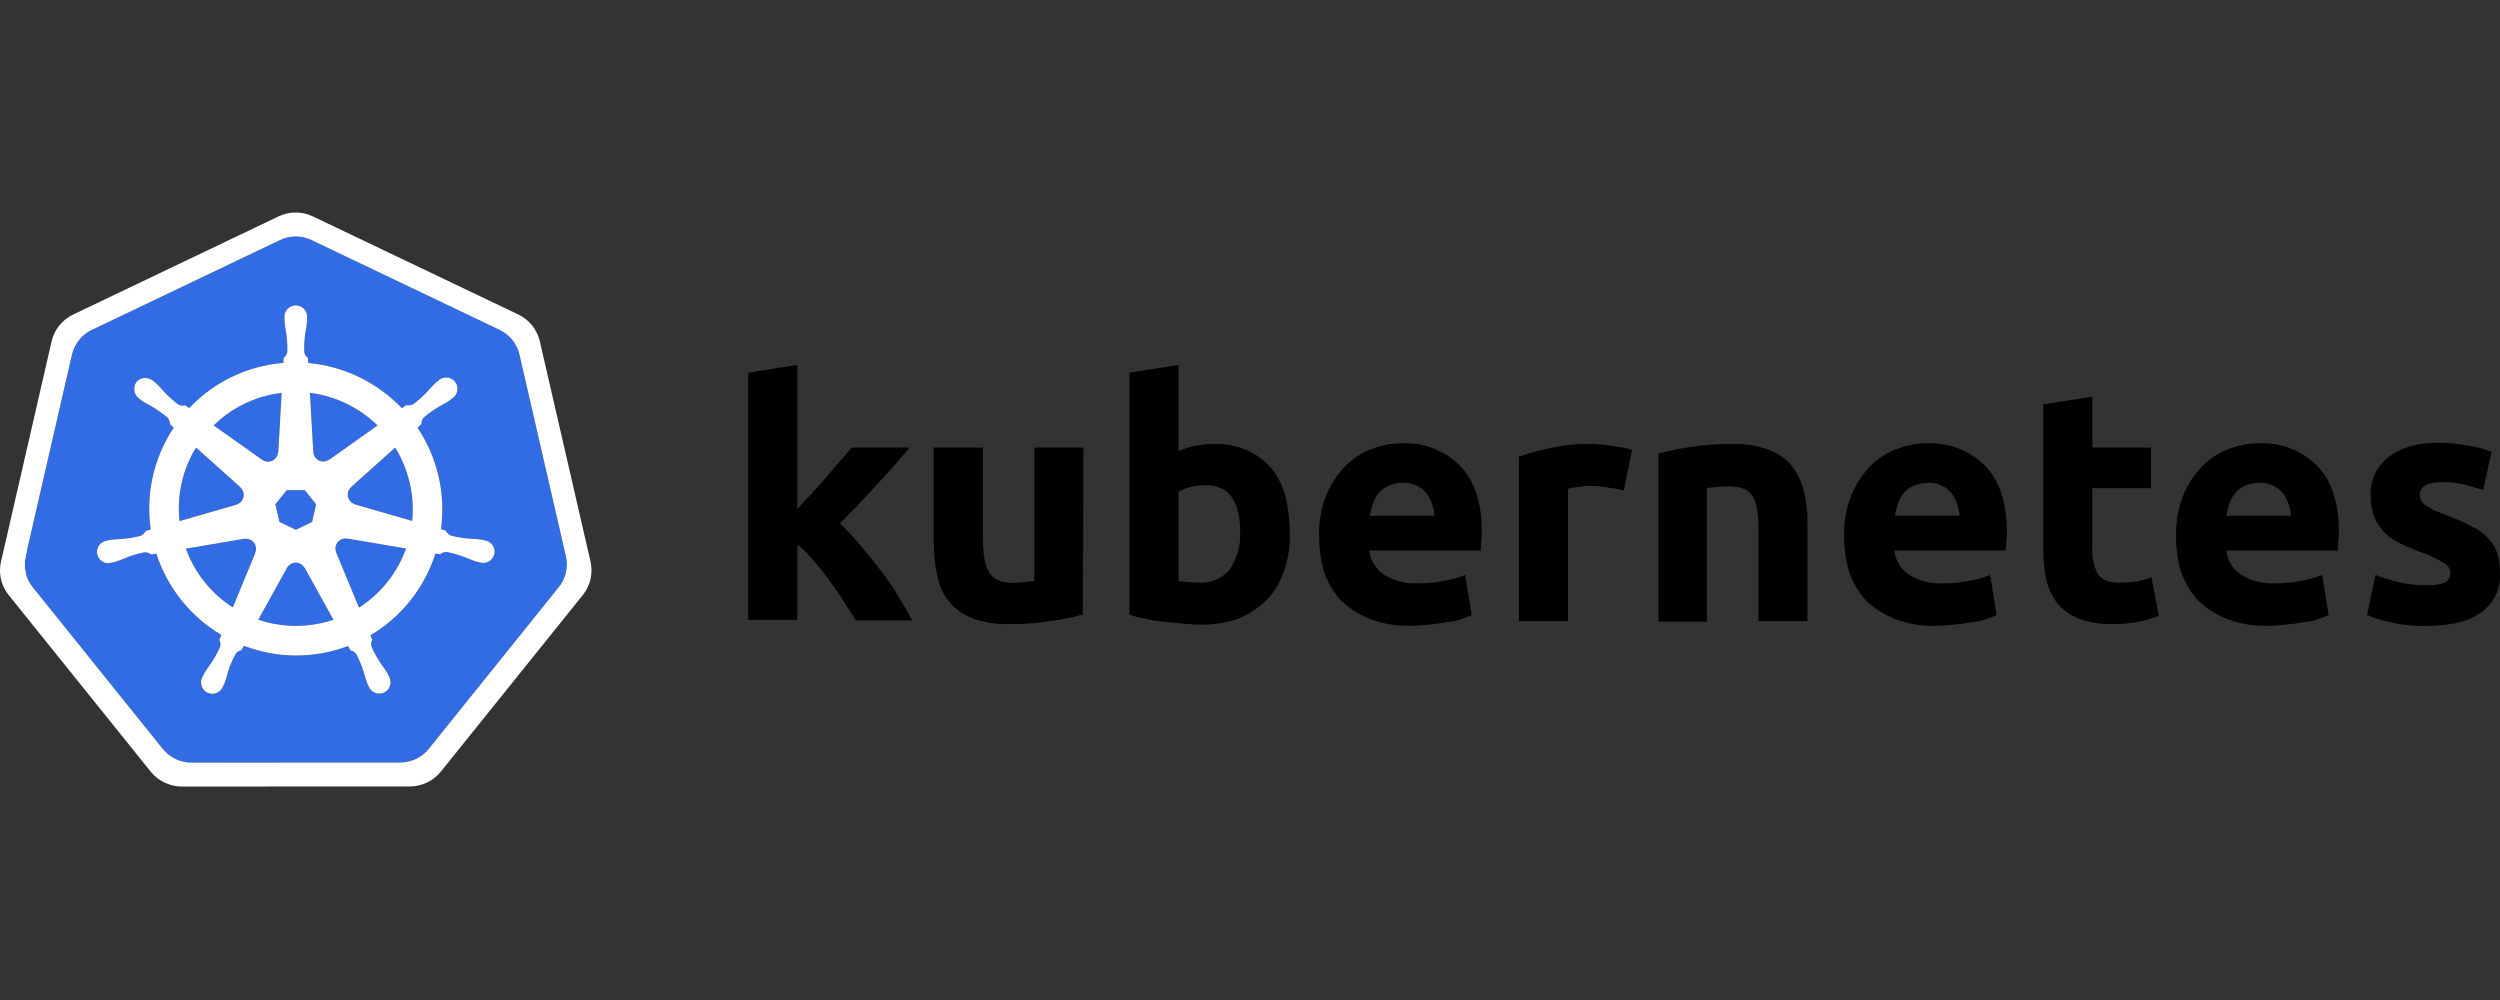 <svg width="200" height="80" viewBox="0 0 200 80" fill="none" xmlns="http://www.w3.org/2000/svg">
<rect x="0" y="0" width="200" height="80" fill="#333333" stroke="none"/>
<path d="M63.737 40.779C64.12 40.348 64.503 39.917 64.934 39.486C65.334 39.041 65.733 38.594 66.131 38.146C66.514 37.667 66.897 37.236 67.232 36.853C67.568 36.469 67.903 36.087 68.142 35.8H72.786C71.876 36.853 70.966 37.907 70.057 38.864C69.195 39.822 68.238 40.827 67.184 41.88C67.762 42.421 68.305 42.997 68.812 43.604C69.387 44.274 69.913 44.944 70.44 45.614C70.962 46.286 71.442 46.99 71.876 47.721C72.307 48.439 72.691 49.062 72.978 49.636H68.478C68.19 49.157 67.855 48.679 67.52 48.152C67.169 47.572 66.785 47.012 66.37 46.477C65.981 45.902 65.549 45.358 65.078 44.849C64.696 44.371 64.263 43.938 63.785 43.556V49.588H59.859V29.816L63.785 29.193V40.779" fill="black"/>
<path d="M86.625 49.157C85.776 49.394 84.913 49.57 84.04 49.684C82.948 49.862 81.842 49.943 80.736 49.923C79.725 49.96 78.716 49.797 77.768 49.445C77.054 49.175 76.422 48.724 75.936 48.137C75.449 47.549 75.123 46.845 74.991 46.093C74.795 45.246 74.699 44.378 74.703 43.508V35.8H78.629V43.029C78.629 44.274 78.774 45.184 79.109 45.758C79.444 46.333 80.066 46.62 80.975 46.62C81.279 46.627 81.583 46.611 81.885 46.572C82.22 46.524 82.46 46.524 82.747 46.476V35.8H86.673L86.625 49.157Z" fill="black"/>
<path d="M99.217 42.598C99.217 40.061 98.307 38.816 96.44 38.816C96.037 38.817 95.635 38.865 95.243 38.96C94.907 39.041 94.585 39.17 94.286 39.343V46.477C94.477 46.525 94.716 46.525 95.004 46.572C95.291 46.572 95.626 46.62 95.961 46.62C96.426 46.641 96.889 46.553 97.314 46.361C97.738 46.17 98.111 45.881 98.403 45.519C98.976 44.656 99.26 43.633 99.217 42.598ZM103.191 42.694C103.211 43.72 103.049 44.741 102.712 45.711C102.424 46.569 101.95 47.354 101.324 48.008C100.671 48.638 99.908 49.141 99.073 49.493C98.088 49.833 97.05 49.995 96.009 49.971C95.53 49.971 95.052 49.923 94.525 49.876C93.998 49.828 93.52 49.78 92.993 49.732C92.514 49.684 92.035 49.588 91.556 49.492C91.147 49.422 90.746 49.31 90.359 49.157V29.815L94.286 29.193V36.087C94.731 35.893 95.197 35.749 95.674 35.656C96.179 35.559 96.692 35.511 97.206 35.513C98.096 35.496 98.978 35.676 99.791 36.039C100.533 36.362 101.189 36.854 101.707 37.476C102.257 38.146 102.65 38.931 102.856 39.774C103.073 40.732 103.185 41.711 103.191 42.694" fill="black"/>
<path d="M105.526 42.838C105.5 41.741 105.695 40.65 106.1 39.63C106.446 38.778 106.95 37.998 107.584 37.331C108.171 36.714 108.892 36.239 109.691 35.944C110.48 35.62 111.327 35.456 112.18 35.464C113.039 35.425 113.896 35.567 114.696 35.88C115.496 36.194 116.221 36.672 116.824 37.284C117.974 38.481 118.548 40.253 118.548 42.55C118.554 42.807 118.538 43.063 118.5 43.317C118.5 43.556 118.452 43.795 118.452 44.035H109.546C109.585 44.419 109.709 44.79 109.907 45.121C110.106 45.452 110.375 45.735 110.696 45.95C111.493 46.462 112.43 46.713 113.377 46.668C114.084 46.678 114.79 46.614 115.483 46.477C116.073 46.377 116.651 46.217 117.207 45.997L117.733 49.205C117.543 49.301 117.255 49.397 116.872 49.54C116.485 49.671 116.082 49.751 115.675 49.78C115.217 49.874 114.753 49.937 114.286 49.971C113.808 50.019 113.281 50.067 112.802 50.067C111.689 50.093 110.583 49.898 109.546 49.493C108.691 49.153 107.91 48.649 107.248 48.008C106.657 47.337 106.202 46.556 105.908 45.711C105.657 44.774 105.528 43.808 105.525 42.838M114.765 41.306C114.752 40.979 114.688 40.655 114.574 40.348C114.479 40.039 114.333 39.748 114.143 39.486C113.916 39.2 113.623 38.973 113.29 38.823C112.957 38.673 112.593 38.605 112.228 38.625C111.832 38.625 111.441 38.706 111.078 38.864C110.778 38.987 110.515 39.185 110.313 39.438C110.098 39.691 109.935 39.984 109.833 40.3C109.731 40.614 109.651 40.934 109.594 41.258H114.765" fill="black"/>
<path d="M129.894 39.247C129.487 39.131 129.071 39.05 128.649 39.007C128.145 38.91 127.632 38.861 127.118 38.863C126.813 38.879 126.509 38.911 126.208 38.959C125.95 38.994 125.694 39.042 125.442 39.103V49.683H121.516V36.518C122.331 36.242 123.162 36.018 124.005 35.847C125.057 35.608 126.134 35.495 127.213 35.513C127.469 35.507 127.725 35.523 127.979 35.56C128.284 35.571 128.588 35.603 128.889 35.656C129.176 35.704 129.463 35.752 129.798 35.8C130.086 35.847 130.373 35.943 130.564 35.99L129.894 39.247Z" fill="black"/>
<path d="M132.68 36.279C134.602 35.772 136.581 35.514 138.569 35.513C139.565 35.471 140.559 35.634 141.489 35.991C142.221 36.238 142.868 36.686 143.356 37.284C143.807 37.883 144.133 38.567 144.314 39.294C144.515 40.141 144.611 41.01 144.601 41.88V49.684H140.675V42.359C140.675 41.114 140.532 40.204 140.197 39.678C139.861 39.151 139.239 38.912 138.329 38.912C138.025 38.905 137.721 38.921 137.419 38.96C137.13 38.965 136.842 38.997 136.558 39.055V49.732H132.68V36.279Z" fill="black"/>
<path d="M147.526 42.838C147.5 41.741 147.695 40.65 148.1 39.63C148.446 38.778 148.949 37.998 149.584 37.331C150.171 36.714 150.892 36.239 151.691 35.944C152.48 35.62 153.327 35.456 154.18 35.464C155.039 35.425 155.896 35.567 156.696 35.88C157.496 36.194 158.221 36.672 158.825 37.284C159.973 38.481 160.548 40.253 160.548 42.55C160.554 42.807 160.538 43.063 160.5 43.317C160.5 43.556 160.452 43.795 160.452 44.035H151.547C151.586 44.419 151.709 44.79 151.908 45.121C152.106 45.452 152.376 45.735 152.696 45.95C153.493 46.462 154.43 46.713 155.377 46.668C156.084 46.678 156.79 46.614 157.484 46.477C158.073 46.377 158.651 46.217 159.207 45.997L159.734 49.205C159.543 49.301 159.255 49.397 158.872 49.54C158.485 49.671 158.083 49.751 157.675 49.78C157.217 49.874 156.753 49.937 156.286 49.971C155.808 50.019 155.281 50.067 154.802 50.067C153.69 50.093 152.583 49.898 151.547 49.493C150.691 49.153 149.911 48.649 149.249 48.008C148.658 47.337 148.202 46.556 147.909 45.711C147.658 44.774 147.529 43.808 147.525 42.838M156.765 41.306C156.753 40.979 156.688 40.655 156.575 40.348C156.48 40.039 156.334 39.748 156.143 39.486C155.916 39.2 155.623 38.973 155.29 38.823C154.957 38.673 154.593 38.605 154.228 38.625C153.832 38.625 153.441 38.706 153.079 38.864C152.779 38.987 152.515 39.185 152.313 39.438C152.098 39.691 151.935 39.984 151.834 40.3C151.732 40.614 151.652 40.934 151.595 41.258H156.765" fill="black"/>
<path d="M163.461 32.353L167.387 31.73V35.8H172.079V39.055H167.387V43.938C167.354 44.619 167.503 45.297 167.818 45.901C168.105 46.381 168.727 46.62 169.589 46.62C170.022 46.612 170.453 46.58 170.882 46.524C171.305 46.447 171.722 46.335 172.127 46.189L172.701 49.253C172.193 49.469 171.664 49.63 171.121 49.732C170.413 49.88 169.69 49.944 168.967 49.922C168.054 49.948 167.145 49.802 166.286 49.492C165.641 49.231 165.067 48.82 164.61 48.295C164.166 47.734 163.855 47.079 163.7 46.38C163.54 45.576 163.46 44.758 163.461 43.938V32.353" fill="black"/>
<path d="M174.088 42.838C174.063 41.741 174.258 40.65 174.663 39.63C175.009 38.778 175.512 37.998 176.147 37.331C176.734 36.714 177.455 36.239 178.253 35.944C179.043 35.62 179.889 35.456 180.743 35.464C181.601 35.425 182.459 35.567 183.259 35.88C184.059 36.194 184.784 36.672 185.387 37.284C186.537 38.481 187.11 40.253 187.11 42.55C187.117 42.807 187.101 43.063 187.063 43.317C187.063 43.556 187.015 43.795 187.015 44.035H178.11C178.149 44.419 178.272 44.79 178.47 45.121C178.669 45.452 178.938 45.735 179.259 45.95C180.056 46.462 180.993 46.713 181.939 46.668C182.647 46.678 183.353 46.614 184.047 46.477C184.636 46.377 185.214 46.217 185.77 45.997L186.297 49.205C186.106 49.301 185.818 49.397 185.435 49.54C185.048 49.671 184.645 49.751 184.238 49.78C183.78 49.874 183.316 49.937 182.85 49.971C182.37 50.019 181.845 50.067 181.365 50.067C180.253 50.093 179.146 49.898 178.11 49.493C177.254 49.153 176.473 48.649 175.812 48.008C175.22 47.337 174.765 46.556 174.471 45.711C174.197 44.778 174.068 43.809 174.088 42.838M183.281 41.306C183.268 40.979 183.203 40.655 183.089 40.348C182.994 40.039 182.848 39.748 182.658 39.486C182.431 39.2 182.138 38.973 181.805 38.823C181.472 38.673 181.108 38.605 180.743 38.625C180.348 38.625 179.956 38.706 179.594 38.864C179.294 38.987 179.03 39.185 178.828 39.438C178.613 39.691 178.45 39.984 178.349 40.3C178.247 40.614 178.167 40.934 178.11 41.258H183.281" fill="black"/>
<path d="M194.058 46.812C194.577 46.85 195.098 46.785 195.591 46.621C195.734 46.542 195.851 46.423 195.928 46.278C196.004 46.133 196.037 45.969 196.021 45.806C196.021 45.471 195.83 45.232 195.447 44.993C194.887 44.659 194.293 44.386 193.675 44.179C193.053 43.94 192.479 43.7 192 43.461C191.542 43.241 191.122 42.95 190.755 42.599C190.403 42.242 190.126 41.819 189.941 41.354C189.737 40.803 189.64 40.218 189.654 39.631C189.627 39.042 189.744 38.455 189.994 37.922C190.245 37.388 190.621 36.923 191.09 36.566C192.048 35.8 193.389 35.417 195.064 35.417C195.883 35.423 196.701 35.504 197.506 35.657C198.128 35.751 198.738 35.912 199.325 36.136L198.655 39.2C198.162 39.05 197.667 38.906 197.171 38.769C196.591 38.626 195.996 38.562 195.399 38.577C194.154 38.577 193.58 38.912 193.58 39.582C193.588 39.73 193.621 39.876 193.675 40.014C193.743 40.174 193.86 40.309 194.01 40.397C194.155 40.493 194.393 40.636 194.633 40.78C194.92 40.923 195.255 41.019 195.686 41.211C196.427 41.476 197.147 41.796 197.841 42.168C198.344 42.398 198.786 42.742 199.134 43.173C199.464 43.502 199.696 43.917 199.804 44.37C199.947 44.868 200.012 45.385 199.995 45.902C200.026 46.509 199.901 47.113 199.633 47.657C199.365 48.202 198.962 48.669 198.463 49.015C197.458 49.733 196.021 50.068 194.106 50.068C193.074 50.099 192.043 49.987 191.042 49.733C190.468 49.614 189.907 49.437 189.367 49.206L190.037 45.998C190.707 46.256 191.395 46.464 192.096 46.62C192.741 46.758 193.399 46.822 194.058 46.812Z" fill="black"/>
<path d="M0.75 44.113H3.022V45.918H0.75L0.75 44.113Z" fill="white"/>
<path d="M27.771 43.094C27.711 43.082 27.65 43.078 27.588 43.08C27.483 43.086 27.379 43.113 27.284 43.159C27.099 43.248 26.955 43.406 26.884 43.598C26.812 43.79 26.817 44.003 26.898 44.191L26.892 44.199L28.716 48.606C30.462 47.492 31.786 45.829 32.48 43.878L27.78 43.085L27.771 43.094ZM20.457 43.718C20.418 43.544 20.321 43.389 20.183 43.276C20.044 43.164 19.872 43.102 19.694 43.099C19.642 43.098 19.589 43.103 19.537 43.113L19.529 43.103L14.87 43.895C15.57 45.83 16.888 47.48 18.622 48.589L20.427 44.225L20.413 44.208C20.48 44.054 20.495 43.882 20.457 43.718ZM24.36 45.429C24.292 45.302 24.19 45.196 24.067 45.123C23.943 45.049 23.802 45.01 23.658 45.01C23.514 45.01 23.373 45.05 23.249 45.124C23.126 45.198 23.025 45.304 22.957 45.431H22.953L20.662 49.575C22.303 50.133 24.067 50.224 25.756 49.837C26.069 49.765 26.375 49.68 26.674 49.58L24.377 45.429H24.36ZM31.614 35.805L28.088 38.96L28.09 38.97C27.982 39.065 27.901 39.187 27.857 39.324C27.812 39.461 27.806 39.607 27.838 39.747C27.87 39.888 27.939 40.017 28.038 40.12C28.138 40.224 28.264 40.3 28.402 40.338L28.407 40.356L32.973 41.672C33.171 39.621 32.694 37.561 31.614 35.805ZM25.064 36.158C25.07 36.302 25.116 36.441 25.195 36.561C25.275 36.681 25.385 36.777 25.515 36.84C25.645 36.902 25.789 36.928 25.932 36.915C26.075 36.902 26.212 36.85 26.329 36.765L26.343 36.771L30.2 34.036C28.732 32.597 26.832 31.681 24.792 31.428L25.06 36.156L25.064 36.158ZM20.979 36.783C21.095 36.868 21.232 36.919 21.375 36.932C21.519 36.945 21.663 36.919 21.792 36.856C21.922 36.794 22.032 36.697 22.111 36.577C22.19 36.457 22.235 36.317 22.241 36.173L22.261 36.164L22.529 31.429C22.206 31.468 21.884 31.523 21.566 31.594C19.875 31.974 18.324 32.82 17.088 34.035L20.971 36.787L20.979 36.783ZM18.909 40.361C19.048 40.323 19.174 40.248 19.273 40.144C19.373 40.04 19.443 39.911 19.475 39.771C19.507 39.63 19.5 39.484 19.456 39.347C19.411 39.21 19.33 39.088 19.221 38.993L19.225 38.974L15.68 35.803C14.598 37.564 14.134 39.634 14.361 41.688L18.905 40.377L18.909 40.361ZM22.352 41.754L23.66 42.382L24.963 41.755L25.287 40.348L24.385 39.219H22.933L22.027 40.345L22.352 41.754Z" fill="#326CE5"/>
<path d="M45.281 44.527L41.555 28.34C41.454 27.922 41.262 27.53 40.993 27.195C40.723 26.859 40.382 26.588 39.995 26.4L24.911 19.198C24.52 19.011 24.092 18.915 23.659 18.915C23.226 18.915 22.798 19.011 22.407 19.198L7.326 26.404C6.939 26.591 6.598 26.863 6.328 27.198C6.058 27.534 5.866 27.925 5.766 28.344L2.046 44.53C1.954 44.939 1.954 45.363 2.045 45.772C2.072 45.897 2.107 46.02 2.15 46.14C2.223 46.345 2.319 46.541 2.437 46.723C2.488 46.801 2.542 46.877 2.601 46.951L13.04 59.929C13.085 59.985 13.135 60.037 13.185 60.09C13.349 60.264 13.534 60.417 13.736 60.546C13.991 60.706 14.269 60.827 14.561 60.904C14.8 60.97 15.046 61.004 15.294 61.006H15.457L32.034 61.002C32.135 61.002 32.236 60.996 32.336 60.984C32.48 60.968 32.622 60.941 32.761 60.903C32.861 60.877 32.96 60.846 33.057 60.809C33.133 60.781 33.207 60.75 33.28 60.716C33.389 60.664 33.495 60.605 33.597 60.54C33.859 60.375 34.093 60.168 34.289 59.928L34.607 59.532L44.724 46.947C44.918 46.703 45.071 46.43 45.175 46.137C45.219 46.016 45.255 45.893 45.282 45.768C45.374 45.359 45.373 44.935 45.281 44.526V44.527ZM29.636 50.822C29.678 50.946 29.728 51.068 29.786 51.186C29.694 51.348 29.669 51.539 29.716 51.719C29.936 52.221 30.203 52.701 30.516 53.152C30.691 53.382 30.853 53.623 31 53.871C31.037 53.939 31.084 54.043 31.119 54.114C31.184 54.223 31.225 54.344 31.241 54.47C31.256 54.595 31.245 54.723 31.209 54.844C31.172 54.965 31.11 55.077 31.027 55.173C30.945 55.269 30.843 55.346 30.728 55.401C30.614 55.455 30.489 55.484 30.363 55.487C30.236 55.49 30.11 55.467 29.993 55.418C29.876 55.37 29.771 55.297 29.684 55.206C29.596 55.114 29.529 55.005 29.487 54.886C29.452 54.815 29.404 54.721 29.375 54.655C29.272 54.384 29.184 54.108 29.113 53.827C28.956 53.302 28.749 52.794 28.494 52.309C28.383 52.159 28.218 52.059 28.033 52.029C28.004 51.98 27.897 51.784 27.84 51.682C25.154 52.699 22.189 52.692 19.509 51.661L19.305 52.031C19.159 52.054 19.023 52.12 18.916 52.221C18.608 52.726 18.372 53.272 18.217 53.843C18.146 54.123 18.059 54.399 17.956 54.67C17.927 54.736 17.879 54.829 17.844 54.899V54.901L17.843 54.903C17.8 55.022 17.733 55.132 17.646 55.223C17.559 55.315 17.453 55.388 17.336 55.436C17.219 55.484 17.093 55.508 16.966 55.505C16.84 55.502 16.715 55.472 16.601 55.417C16.486 55.363 16.384 55.285 16.302 55.189C16.219 55.093 16.157 54.981 16.121 54.859C16.085 54.738 16.074 54.611 16.09 54.485C16.106 54.359 16.148 54.238 16.213 54.13C16.247 54.058 16.293 53.954 16.329 53.887C16.476 53.637 16.638 53.396 16.813 53.166C17.131 52.703 17.405 52.211 17.63 51.697C17.654 51.522 17.626 51.345 17.549 51.186L17.714 50.793C15.243 49.334 13.391 47.023 12.508 44.293L12.114 44.36C11.962 44.252 11.782 44.188 11.595 44.177C11.057 44.28 10.53 44.435 10.022 44.64C9.758 44.759 9.487 44.863 9.212 44.951C9.146 44.968 9.052 44.986 8.978 45.003C8.972 45.005 8.967 45.007 8.961 45.009L8.947 45.01C8.827 45.05 8.7 45.064 8.575 45.051C8.449 45.039 8.327 45.001 8.217 44.938C8.108 44.876 8.012 44.792 7.937 44.691C7.861 44.59 7.808 44.474 7.78 44.351C7.752 44.228 7.75 44.1 7.774 43.976C7.798 43.852 7.848 43.735 7.92 43.631C7.992 43.528 8.085 43.441 8.193 43.375C8.301 43.31 8.421 43.267 8.547 43.251L8.559 43.248L8.567 43.245C8.642 43.228 8.739 43.203 8.808 43.19C9.095 43.15 9.384 43.127 9.674 43.12C10.221 43.084 10.763 42.995 11.292 42.854C11.449 42.754 11.582 42.62 11.68 42.463L12.058 42.352C11.648 39.504 12.304 36.604 13.901 34.209L13.611 33.951C13.601 33.764 13.538 33.583 13.43 33.43C13.014 33.072 12.564 32.757 12.087 32.487C11.829 32.355 11.58 32.209 11.339 32.049C11.284 32.008 11.211 31.947 11.152 31.898L11.138 31.889C10.933 31.741 10.794 31.519 10.753 31.269C10.711 31.02 10.77 30.764 10.916 30.558C11.003 30.452 11.113 30.368 11.238 30.313C11.363 30.258 11.499 30.233 11.636 30.24C11.865 30.25 12.086 30.333 12.265 30.477C12.326 30.526 12.41 30.59 12.465 30.637C12.675 30.835 12.874 31.046 13.06 31.268C13.429 31.673 13.836 32.041 14.277 32.367C14.442 32.454 14.634 32.473 14.813 32.419C14.865 32.458 15.039 32.582 15.139 32.651C16.725 30.965 18.779 29.791 21.037 29.281C21.575 29.159 22.12 29.075 22.669 29.03L22.691 28.648C22.831 28.524 22.932 28.362 22.984 28.182C23.003 27.634 22.97 27.086 22.883 26.544C22.826 26.261 22.785 25.974 22.76 25.686C22.758 25.62 22.761 25.529 22.762 25.455C22.762 25.446 22.76 25.438 22.76 25.43C22.747 25.303 22.761 25.176 22.8 25.055C22.84 24.934 22.904 24.823 22.989 24.729C23.074 24.635 23.178 24.56 23.294 24.508C23.41 24.456 23.535 24.43 23.662 24.43C23.789 24.43 23.915 24.456 24.031 24.508C24.147 24.559 24.25 24.634 24.336 24.729C24.421 24.823 24.485 24.934 24.525 25.054C24.564 25.175 24.578 25.302 24.566 25.428C24.566 25.508 24.57 25.613 24.567 25.685C24.543 25.974 24.501 26.26 24.444 26.544C24.356 27.085 24.322 27.633 24.341 28.181C24.377 28.364 24.483 28.526 24.636 28.633C24.639 28.698 24.65 28.915 24.658 29.035C27.512 29.295 30.174 30.581 32.151 32.656L32.495 32.411C32.679 32.442 32.869 32.422 33.042 32.351C33.483 32.025 33.89 31.656 34.259 31.25C34.446 31.028 34.645 30.818 34.855 30.619C34.911 30.572 34.995 30.507 35.055 30.459C35.146 30.37 35.254 30.301 35.373 30.256C35.493 30.211 35.62 30.192 35.747 30.2C35.874 30.207 35.998 30.242 36.111 30.3C36.224 30.359 36.323 30.441 36.402 30.54C36.482 30.64 36.539 30.755 36.571 30.878C36.603 31.001 36.609 31.129 36.588 31.255C36.567 31.38 36.52 31.5 36.449 31.606C36.379 31.712 36.288 31.802 36.18 31.871C36.12 31.92 36.04 31.988 35.981 32.031C35.74 32.192 35.49 32.338 35.231 32.469C34.754 32.739 34.305 33.055 33.889 33.412C33.768 33.554 33.707 33.737 33.719 33.924C33.669 33.97 33.493 34.126 33.399 34.211C35 36.597 35.669 39.488 35.28 42.335L35.644 42.441C35.735 42.605 35.87 42.741 36.034 42.833C36.563 42.974 37.105 43.063 37.652 43.099C37.942 43.106 38.231 43.129 38.518 43.168C38.593 43.182 38.704 43.212 38.781 43.23C38.906 43.247 39.026 43.289 39.133 43.355C39.241 43.42 39.334 43.508 39.406 43.611C39.478 43.715 39.527 43.832 39.551 43.956C39.575 44.08 39.573 44.207 39.545 44.33C39.517 44.453 39.464 44.569 39.388 44.67C39.313 44.771 39.217 44.855 39.108 44.917C38.998 44.979 38.876 45.018 38.751 45.03C38.625 45.042 38.499 45.029 38.379 44.989L38.366 44.987C38.36 44.986 38.354 44.983 38.348 44.981C38.274 44.965 38.181 44.949 38.116 44.931C37.84 44.843 37.569 44.739 37.306 44.619C36.797 44.414 36.27 44.259 35.731 44.156C35.544 44.15 35.363 44.217 35.225 44.343C35.097 44.319 34.969 44.296 34.84 44.276C33.967 47.022 32.115 49.352 29.636 50.822Z" fill="#326CE5"/>
<path d="M47.246 44.942L43.181 27.283C43.071 26.826 42.862 26.399 42.568 26.033C42.273 25.667 41.901 25.371 41.478 25.166L25.023 17.309C24.596 17.106 24.13 17 23.657 17C23.184 17 22.718 17.106 22.291 17.309L5.837 25.17C5.414 25.375 5.042 25.671 4.747 26.037C4.453 26.403 4.243 26.83 4.134 27.287L0.076 44.947C-0.015 45.354 -0.025 45.775 0.049 46.185C0.122 46.596 0.276 46.988 0.503 47.339C0.558 47.424 0.618 47.508 0.682 47.587L12.071 61.748C12.369 62.112 12.745 62.407 13.17 62.609C13.595 62.812 14.059 62.919 14.53 62.922L32.794 62.917C33.265 62.914 33.73 62.808 34.155 62.606C34.58 62.403 34.955 62.109 35.254 61.745L46.639 47.583C46.93 47.216 47.136 46.788 47.241 46.331C47.346 45.875 47.348 45.4 47.246 44.942L47.246 44.942ZM45.279 45.769C45.252 45.894 45.216 46.017 45.172 46.138C45.068 46.431 44.915 46.704 44.721 46.948L34.604 59.533L34.286 59.928C34.09 60.169 33.856 60.376 33.593 60.541C33.492 60.606 33.387 60.665 33.278 60.717C33.205 60.751 33.13 60.782 33.055 60.809C32.958 60.846 32.859 60.878 32.759 60.904C32.619 60.942 32.477 60.969 32.333 60.985C32.233 60.997 32.133 61.003 32.032 61.003L15.454 61.007H15.292C15.044 61.005 14.797 60.971 14.558 60.906C14.267 60.829 13.989 60.708 13.734 60.547C13.532 60.419 13.347 60.265 13.183 60.091C13.133 60.038 13.083 59.987 13.037 59.931L2.599 46.952C2.54 46.879 2.486 46.803 2.435 46.724C2.317 46.541 2.221 46.346 2.148 46.141C2.105 46.021 2.069 45.898 2.043 45.773C1.951 45.364 1.952 44.94 2.044 44.531L5.764 28.344C5.864 27.925 6.056 27.534 6.326 27.198C6.596 26.863 6.937 26.591 7.324 26.404L22.405 19.2C22.796 19.013 23.224 18.916 23.657 18.916C24.09 18.916 24.518 19.013 24.909 19.2L39.992 26.401C40.38 26.589 40.72 26.861 40.99 27.196C41.26 27.532 41.452 27.923 41.552 28.342L45.279 44.528C45.37 44.937 45.37 45.361 45.279 45.77V45.769Z" fill="white"/>
<path d="M38.78 43.231C38.702 43.213 38.593 43.183 38.517 43.169C38.23 43.13 37.941 43.106 37.652 43.099C37.105 43.064 36.562 42.975 36.033 42.834C35.869 42.742 35.734 42.606 35.643 42.442L35.279 42.336C35.668 39.489 34.999 36.598 33.399 34.212C33.492 34.127 33.669 33.971 33.718 33.924C33.706 33.738 33.767 33.554 33.888 33.413C34.304 33.056 34.753 32.74 35.23 32.47C35.489 32.339 35.739 32.193 35.98 32.032C36.039 31.989 36.118 31.921 36.179 31.872C36.287 31.803 36.379 31.713 36.449 31.607C36.52 31.501 36.567 31.381 36.588 31.256C36.609 31.13 36.603 31.002 36.572 30.878C36.54 30.755 36.482 30.64 36.403 30.54C36.323 30.441 36.224 30.359 36.111 30.3C35.998 30.241 35.874 30.207 35.747 30.2C35.62 30.192 35.492 30.212 35.373 30.256C35.254 30.301 35.145 30.371 35.055 30.46C34.993 30.509 34.91 30.572 34.855 30.62C34.644 30.819 34.445 31.029 34.258 31.251C33.889 31.657 33.482 32.025 33.041 32.352C32.868 32.423 32.678 32.443 32.494 32.412L32.15 32.657C30.173 30.582 27.511 29.296 24.657 29.036C24.649 28.916 24.639 28.699 24.635 28.633C24.482 28.527 24.376 28.365 24.341 28.182C24.322 27.634 24.356 27.085 24.443 26.544C24.5 26.261 24.541 25.974 24.566 25.686C24.569 25.614 24.564 25.508 24.564 25.429C24.577 25.303 24.563 25.176 24.524 25.055C24.484 24.934 24.42 24.823 24.335 24.729C24.25 24.635 24.146 24.56 24.03 24.509C23.914 24.457 23.788 24.431 23.661 24.431C23.534 24.431 23.409 24.457 23.293 24.509C23.177 24.561 23.073 24.636 22.988 24.73C22.903 24.824 22.839 24.935 22.799 25.056C22.76 25.177 22.746 25.304 22.759 25.43C22.759 25.439 22.761 25.447 22.761 25.456C22.76 25.53 22.757 25.621 22.759 25.687C22.784 25.975 22.825 26.262 22.882 26.545C22.969 27.087 23.003 27.635 22.983 28.182C22.931 28.363 22.83 28.525 22.69 28.649L22.668 29.031C22.119 29.076 21.574 29.16 21.036 29.282C18.778 29.792 16.724 30.965 15.138 32.651C15.028 32.576 14.92 32.499 14.813 32.42C14.634 32.474 14.441 32.455 14.276 32.368C13.836 32.042 13.428 31.674 13.059 31.269C12.873 31.047 12.675 30.836 12.465 30.638C12.41 30.591 12.326 30.526 12.265 30.478C12.086 30.333 11.865 30.25 11.635 30.24C11.499 30.233 11.362 30.258 11.237 30.313C11.112 30.369 11.002 30.453 10.916 30.558C10.769 30.765 10.71 31.02 10.752 31.27C10.794 31.519 10.932 31.742 11.138 31.89L11.152 31.899C11.211 31.948 11.283 32.01 11.338 32.05C11.579 32.21 11.829 32.356 12.086 32.487C12.564 32.757 13.013 33.074 13.429 33.431C13.537 33.584 13.6 33.765 13.611 33.952L13.899 34.21C12.303 36.605 11.647 39.505 12.058 42.354L11.68 42.464C11.581 42.621 11.449 42.755 11.292 42.855C10.762 42.996 10.22 43.085 9.674 43.121C9.384 43.128 9.095 43.151 8.808 43.191C8.738 43.204 8.642 43.228 8.567 43.247L8.559 43.249L8.546 43.252C8.421 43.269 8.3 43.311 8.193 43.377C8.085 43.442 7.992 43.53 7.92 43.633C7.848 43.737 7.798 43.854 7.774 43.978C7.75 44.102 7.752 44.229 7.78 44.352C7.809 44.475 7.862 44.591 7.937 44.692C8.013 44.793 8.108 44.877 8.218 44.94C8.328 45.002 8.449 45.04 8.575 45.052C8.7 45.065 8.827 45.051 8.947 45.011L8.961 45.01C8.966 45.008 8.971 45.005 8.977 45.004C9.052 44.987 9.145 44.969 9.211 44.952C9.487 44.864 9.757 44.76 10.021 44.641C10.529 44.436 11.056 44.281 11.595 44.178C11.781 44.19 11.961 44.253 12.114 44.361L12.507 44.294C13.391 47.023 15.242 49.335 17.713 50.794L17.549 51.187C17.625 51.346 17.653 51.523 17.629 51.698C17.404 52.212 17.131 52.704 16.812 53.166C16.637 53.397 16.476 53.638 16.328 53.887C16.292 53.955 16.247 54.059 16.212 54.13C16.147 54.239 16.105 54.36 16.09 54.486C16.074 54.611 16.085 54.739 16.122 54.86C16.158 54.981 16.22 55.093 16.302 55.189C16.385 55.285 16.486 55.362 16.601 55.416C16.715 55.471 16.84 55.5 16.966 55.504C17.093 55.507 17.218 55.484 17.335 55.435C17.452 55.387 17.558 55.315 17.645 55.223C17.733 55.132 17.8 55.023 17.843 54.904L17.844 54.902V54.9C17.878 54.83 17.927 54.737 17.956 54.671C18.058 54.4 18.145 54.124 18.216 53.843C18.372 53.273 18.607 52.727 18.915 52.222C19.023 52.121 19.158 52.054 19.304 52.032L19.509 51.662C22.189 52.692 25.154 52.7 27.839 51.683C27.896 51.785 28.003 51.981 28.032 52.03C28.216 52.059 28.381 52.16 28.492 52.31C28.748 52.795 28.956 53.303 29.112 53.828C29.184 54.109 29.271 54.385 29.374 54.656C29.404 54.722 29.452 54.816 29.486 54.887C29.529 55.006 29.596 55.115 29.683 55.207C29.77 55.298 29.876 55.371 29.993 55.419C30.11 55.468 30.236 55.491 30.362 55.488C30.489 55.485 30.613 55.456 30.728 55.401C30.842 55.347 30.944 55.27 31.027 55.174C31.11 55.078 31.171 54.966 31.208 54.845C31.245 54.724 31.256 54.596 31.24 54.471C31.225 54.345 31.183 54.224 31.118 54.115C31.084 54.044 31.036 53.94 31 53.872C30.853 53.623 30.691 53.383 30.516 53.153C30.203 52.702 29.935 52.222 29.716 51.72C29.669 51.54 29.694 51.349 29.786 51.187C29.728 51.069 29.677 50.947 29.635 50.823C32.114 49.353 33.966 47.023 34.839 44.277C34.955 44.295 35.159 44.331 35.225 44.344C35.362 44.218 35.543 44.151 35.73 44.157C36.268 44.26 36.795 44.415 37.304 44.62C37.568 44.739 37.838 44.844 38.114 44.932C38.179 44.95 38.272 44.966 38.347 44.982C38.353 44.984 38.359 44.987 38.365 44.988L38.378 44.99C38.498 45.029 38.624 45.043 38.75 45.031C38.875 45.019 38.997 44.98 39.107 44.918C39.216 44.856 39.312 44.772 39.387 44.671C39.462 44.569 39.516 44.454 39.544 44.331C39.572 44.208 39.574 44.081 39.55 43.957C39.526 43.833 39.477 43.716 39.405 43.612C39.333 43.509 39.24 43.421 39.132 43.356C39.025 43.29 38.905 43.248 38.78 43.231ZM30.202 34.037L26.345 36.772L26.331 36.765C26.215 36.85 26.078 36.902 25.934 36.915C25.791 36.928 25.647 36.902 25.517 36.84C25.387 36.778 25.277 36.681 25.197 36.561C25.118 36.441 25.073 36.302 25.066 36.158L25.062 36.156L24.794 31.428C26.834 31.682 28.734 32.598 30.202 34.037ZM22.935 39.218H24.387L25.29 40.347L24.966 41.755L23.662 42.382L22.354 41.753L22.03 40.345L22.935 39.218ZM21.569 31.593C21.887 31.522 22.208 31.467 22.532 31.428L22.263 36.163L22.244 36.172C22.238 36.316 22.193 36.455 22.113 36.575C22.034 36.696 21.924 36.792 21.795 36.855C21.665 36.917 21.521 36.944 21.378 36.931C21.234 36.918 21.097 36.866 20.981 36.782L20.973 36.786L17.09 34.033C18.327 32.819 19.878 31.974 21.569 31.593ZM15.682 35.803L19.227 38.974L19.224 38.993C19.332 39.088 19.413 39.21 19.458 39.347C19.502 39.484 19.509 39.631 19.477 39.771C19.445 39.911 19.375 40.04 19.275 40.144C19.176 40.248 19.05 40.323 18.911 40.361L18.907 40.377L14.363 41.688C14.137 39.634 14.601 37.564 15.682 35.803ZM20.429 44.226L18.623 48.589C16.89 47.48 15.572 45.83 14.873 43.895L19.532 43.103L19.54 43.114C19.591 43.104 19.643 43.099 19.696 43.1C19.827 43.102 19.955 43.136 20.069 43.199C20.183 43.262 20.28 43.353 20.352 43.462C20.423 43.572 20.466 43.697 20.477 43.828C20.488 43.958 20.467 44.089 20.415 44.209L20.429 44.226ZM25.758 49.837C24.069 50.224 22.305 50.134 20.664 49.575L22.956 45.432H22.959C23.028 45.305 23.129 45.199 23.252 45.125C23.375 45.051 23.517 45.013 23.66 45.012C23.804 45.012 23.945 45.051 24.069 45.125C24.192 45.198 24.294 45.304 24.362 45.43H24.379L26.676 49.581C26.378 49.68 26.072 49.766 25.758 49.837ZM28.719 48.607L26.895 44.199L26.9 44.191C26.819 44.003 26.814 43.79 26.886 43.598C26.958 43.406 27.102 43.249 27.286 43.16C27.381 43.113 27.485 43.086 27.591 43.081C27.652 43.078 27.713 43.082 27.774 43.094L27.782 43.084L32.482 43.879C31.788 45.829 30.464 47.493 28.719 48.607ZM32.976 41.673L28.409 40.357L28.405 40.338C28.266 40.3 28.14 40.224 28.041 40.12C27.941 40.016 27.872 39.887 27.84 39.747C27.808 39.607 27.815 39.46 27.859 39.324C27.904 39.187 27.984 39.064 28.093 38.97L28.09 38.961L31.616 35.805C32.696 37.561 33.173 39.621 32.976 41.673Z" fill="white"/>
</svg>
